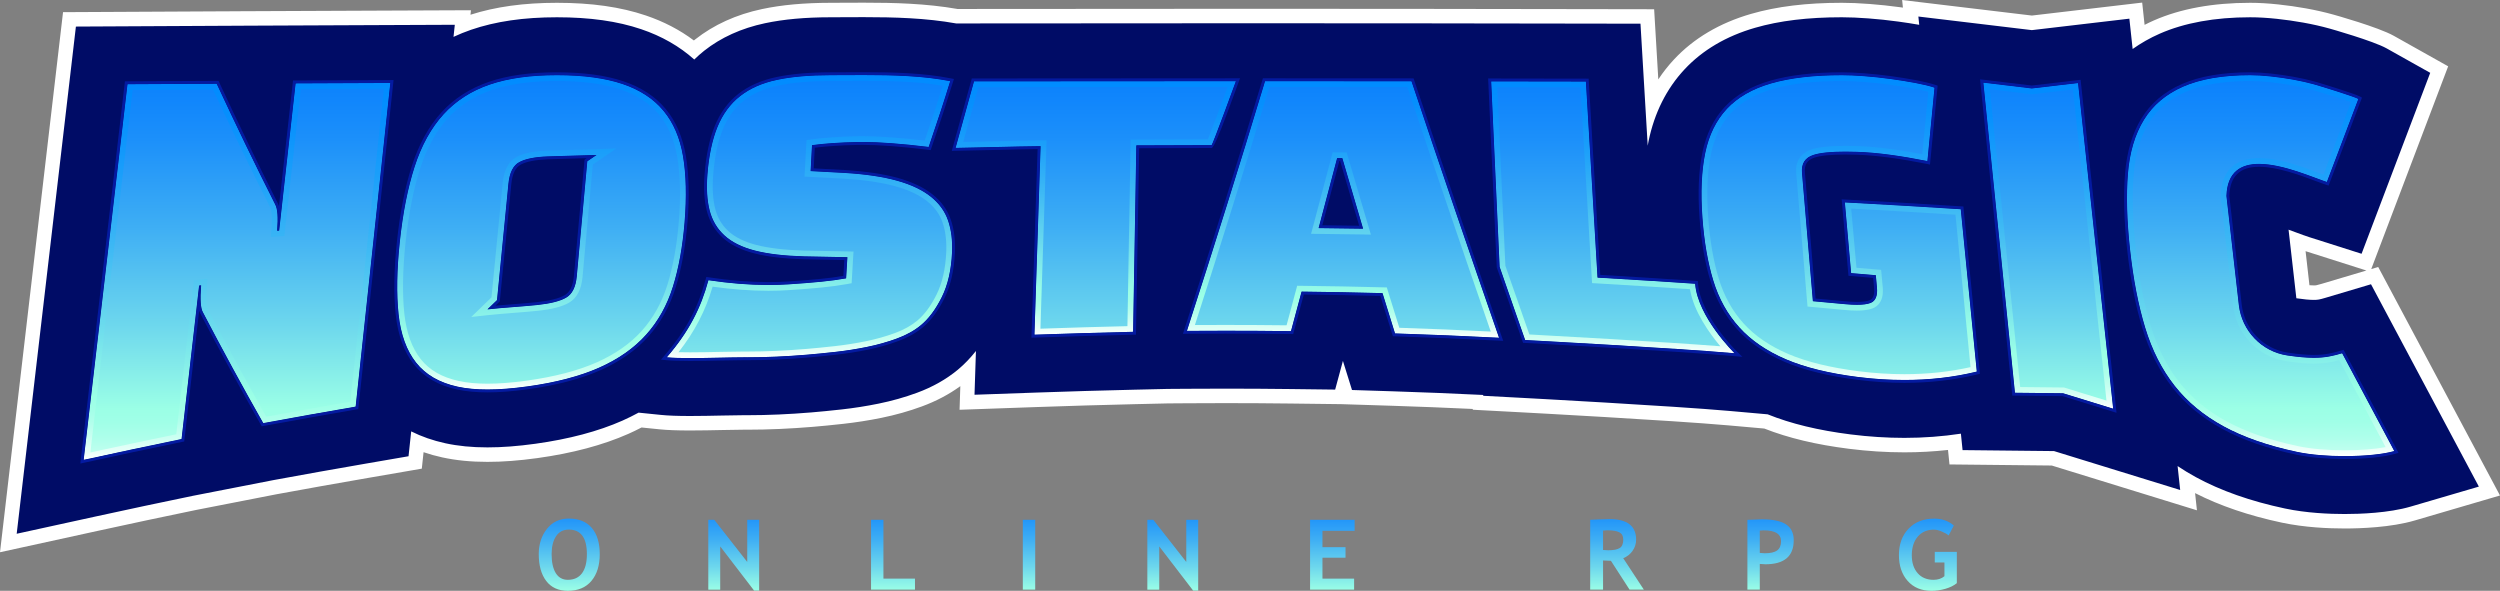 <?xml version="1.0" encoding="UTF-8"?><svg id="b" xmlns="http://www.w3.org/2000/svg" width="863.368" height="204.036" xmlns:xlink="http://www.w3.org/1999/xlink" viewBox="0 0 863.368 204.036"><rect x="0" y="0" width="863.368" height="204.036" fill="#808080" stroke="none"/><defs><linearGradient id="d" x1="196.588" y1="166.127" x2="196.588" y2="211.715" gradientUnits="userSpaceOnUse"><stop offset="0" stop-color="#0078ff"/><stop offset=".101" stop-color="#077efd"/><stop offset=".255" stop-color="#1c90fa"/><stop offset=".441" stop-color="#3eaef4"/><stop offset=".65" stop-color="#6dd7ed"/><stop offset=".83" stop-color="#9bffe6"/><stop offset=".859" stop-color="#a0ffe7"/><stop offset=".896" stop-color="#afffeb"/><stop offset=".936" stop-color="#c8fff1"/><stop offset=".979" stop-color="#eafff9"/><stop offset="1" stop-color="#fff"/></linearGradient><linearGradient id="e" x1="253.39" y1="166.127" x2="253.39" y2="211.715" xlink:href="#d"/><linearGradient id="f" x1="308.398" y1="166.127" x2="308.398" y2="211.715" xlink:href="#d"/><linearGradient id="g" x1="355.367" y1="166.127" x2="355.367" y2="211.715" xlink:href="#d"/><linearGradient id="h" x1="405.01" y1="166.127" x2="405.01" y2="211.715" xlink:href="#d"/><linearGradient id="i" x1="460.125" y1="166.127" x2="460.125" y2="211.715" xlink:href="#d"/><linearGradient id="j" x1="558.433" y1="166.127" x2="558.433" y2="211.715" xlink:href="#d"/><linearGradient id="k" x1="611.457" y1="166.127" x2="611.457" y2="211.715" xlink:href="#d"/><linearGradient id="l" x1="665.791" y1="166.127" x2="665.791" y2="211.715" xlink:href="#d"/><linearGradient id="m" x1="187.014" y1="6.945" x2="187.014" y2="168.743" xlink:href="#d"/><linearGradient id="n" x1="279.548" y1="6.84" x2="279.548" y2="169.165" xlink:href="#d"/><linearGradient id="o" x1="378.411" y1="6.945" x2="378.411" y2="168.743" xlink:href="#d"/><linearGradient id="p" x1="463.797" y1="6.945" x2="463.797" y2="168.743" xlink:href="#d"/><linearGradient id="q" x1="557" y1="6.946" x2="557" y2="168.743" xlink:href="#d"/><linearGradient id="r" x1="707.357" y1="6.945" x2="707.357" y2="168.743" xlink:href="#d"/><linearGradient id="s" x1="81.846" y1="6.945" x2="81.846" y2="168.743" xlink:href="#d"/><linearGradient id="t" x1="780.704" y1="7.002" x2="780.704" y2="168.316" xlink:href="#d"/><linearGradient id="u" x1="635.148" y1="6.945" x2="635.148" y2="168.743" xlink:href="#d"/><linearGradient id="v" x1="187.014" y1="25.968" x2="187.014" y2="134.507" gradientUnits="userSpaceOnUse"><stop offset="0" stop-color="#008bff"/><stop offset=".101" stop-color="#0790fd"/><stop offset=".255" stop-color="#1ca0fa"/><stop offset=".441" stop-color="#3eb9f4"/><stop offset=".65" stop-color="#6ddced"/><stop offset=".83" stop-color="#9bffe6"/><stop offset=".859" stop-color="#a0ffe7"/><stop offset=".896" stop-color="#afffeb"/><stop offset=".936" stop-color="#c8fff1"/><stop offset=".979" stop-color="#eafff9"/><stop offset="1" stop-color="#fff"/></linearGradient><linearGradient id="w" x1="279.548" y1="25.925" x2="279.548" y2="123.666" xlink:href="#v"/><linearGradient id="x" x1="378.411" y1="28.038" x2="378.411" y2="115.585" xlink:href="#v"/><linearGradient id="y" x1="463.797" y1="28.039" x2="463.797" y2="116.644" xlink:href="#v"/><linearGradient id="z" x1="557" y1="28.103" x2="557" y2="121.994" xlink:href="#v"/><linearGradient id="aa" x1="707.357" y1="28.54" x2="707.357" y2="141.147" xlink:href="#v"/><linearGradient id="ab" x1="81.846" y1="28.652" x2="81.846" y2="158.808" xlink:href="#v"/><linearGradient id="ac" x1="780.704" x2="780.704" y2="157.513" xlink:href="#v"/><linearGradient id="ad" x1="635.148" x2="635.148" y2="131.218" xlink:href="#v"/></defs><g id="c"><path d="M186.055,191.363c0-3.434.941-6.337,2.823-8.713s4.397-3.564,7.546-3.564c3.467,0,6.116,1.077,7.949,3.227,1.832,2.15,2.748,5.167,2.748,9.051,0,3.885-.958,6.967-2.872,9.249-1.915,2.282-4.633,3.423-8.155,3.423-3.237,0-5.719-1.131-7.448-3.39-1.727-2.26-2.592-5.354-2.592-9.282ZM190.499,191.363c0,2.821.477,5.004,1.432,6.551s2.342,2.32,4.164,2.32c2.139,0,3.771-.756,4.896-2.27s1.687-3.713,1.687-6.6c0-5.65-2.085-8.475-6.254-8.475-1.91,0-3.374.764-4.395,2.295-1.02,1.531-1.531,3.591-1.531,6.18Z" fill="url(#d)"/><path d="M260.426,203.953l-11.701-15.255v14.943h-4.114v-24.126h2.057l11.389,14.547v-14.547h4.114v24.438h-1.744Z" fill="url(#e)"/><path d="M300.812,203.624v-24.109h4.279v20.309h10.895v3.8h-15.174Z" fill="url(#f)"/><path d="M353.228,203.624v-24.109h4.279v24.109h-4.279Z" fill="url(#g)"/><path d="M412.046,203.953l-11.701-15.255v14.943h-4.114v-24.126h2.057l11.389,14.547v-14.547h4.114v24.438h-1.744Z" fill="url(#h)"/><path d="M456.71,183.317v5.644h7.965v3.637h-7.965v7.226h10.928v3.8h-15.207v-24.109h15.387v3.802h-11.108Z" fill="url(#i)"/><path d="M562.761,203.624l-6.435-9.956c-.647-.01-1.552-.05-2.715-.116v10.072h-4.443v-24.109c.241,0,1.168-.041,2.781-.124,1.612-.081,2.913-.122,3.9-.122,6.122,0,9.183,2.369,9.183,7.11,0,1.425-.422,2.726-1.266,3.9-.845,1.174-1.91,2.003-3.194,2.485l7.127,10.861h-4.937ZM553.611,183.234v6.698c.79.066,1.393.099,1.81.099,1.788,0,3.096-.253,3.925-.758s1.243-1.487,1.243-2.945c0-1.185-.444-2.013-1.333-2.485s-2.287-.708-4.197-.708c-.461,0-.943.033-1.448.099Z" fill="url(#j)"/><path d="M607.738,194.754v8.87h-4.279v-24.093c2.853-.12,4.52-.182,5.003-.182,3.808,0,6.591.586,8.353,1.754,1.76,1.168,2.641,2.993,2.641,5.472,0,5.53-3.258,8.295-9.775,8.295-.483,0-1.13-.039-1.942-.116ZM607.738,183.234v7.719c.724.077,1.294.114,1.712.114,1.953,0,3.379-.325,4.279-.98.899-.652,1.349-1.713,1.349-3.183,0-2.502-2.013-3.753-6.04-3.753-.449,0-.883.027-1.3.083Z" fill="url(#k)"/><path d="M674.752,181.474l-1.795,3.438c-.504-.449-1.283-.897-2.336-1.34-1.054-.445-1.959-.667-2.716-.667-2.369,0-4.24.804-5.612,2.411-1.372,1.607-2.058,3.761-2.058,6.46,0,2.568.672,4.618,2.016,6.155,1.344,1.537,3.174,2.303,5.488,2.303,1.525,0,2.781-.416,3.769-1.251v-4.739h-3.341v-3.653h7.619v10.796c-1.02.833-2.334,1.483-3.941,1.949-1.608.466-3.207.7-4.798.7-3.457,0-6.197-1.133-8.22-3.399-2.024-2.266-3.037-5.258-3.037-8.978s1.103-6.741,3.309-9.067c2.205-2.326,5.172-3.49,8.903-3.49,2.644,0,4.893.791,6.747,2.371Z" fill="url(#l)"/><path d="M23.986,6.688l2.213-.012s38.249-.203,48.521-.253l9.459-.05,50.526-.223,25.146-.105-.291,2.718c.761-.296,1.517-.573,2.273-.832,8.765-3.004,18.742-4.464,30.501-4.464,11.668,0,21.442,1.387,29.881,4.24,6.626,2.239,12.495,5.431,17.475,9.5.662-.593,1.303-1.134,1.937-1.634,6.106-4.822,13.515-8.184,22.021-9.992,6.645-1.415,14.243-2.106,23.227-2.114,1.68-.002,3.398-.011,5.144-.021,2.053-.012,4.143-.022,6.254-.022,10.366,0,21.436.265,32.194,2.179l5.875-.008c24.544-.029,57.761-.048,83.722-.055l1.963-.007,10.059.003,26.869-.007-.007.02s20.167.008,28.527.016l16.281.016.002.008c13.293.018,36.364.052,43.965.064l21.168.036,1.812,30.547c2.328-5.22,5.411-9.9,9.224-13.99,6.509-6.976,15.079-12.038,25.475-15.046,8.68-2.512,18.711-3.732,30.667-3.732,2.772,0,5.854.131,9.424.4,3.402.258,6.886.628,10.354,1.102,1.396.189,2.776.392,4.129.604l-.277-2.719,42.002,5.032,35.881-4.216.963,8.932c2.024-1.216,4.134-2.308,6.306-3.263,8.866-3.896,19.711-5.872,32.233-5.872,2.877,0,6.057.184,9.448.546,3.134.335,6.279.783,9.346,1.334,3.249.584,6.39,1.297,9.336,2.118.147.041,15.312,4.309,20.248,7.077l16.903,9.482-25.311,66.716-20.3-6.455c-1.122-.357-2.245-.762-3.468-1.215l2.015,17.716c1.537.187,2.803.281,3.779.281,1.008,0,1.378-.051,3.358-.64l17.624-5.244,39.652,74.396-26.53,7.777c-7.879,2.31-18.085,2.654-23.467,2.654-5.421,0-13.485-.339-21.111-1.954-12.123-2.565-22.73-6.306-31.529-11.116-.67-.366-1.341-.745-2.011-1.137l.746,6.918-46.844-14.448-33.459-.358-.542-5.313c-5.653.739-11.46,1.113-17.3,1.113-6.165,0-12.502-.407-18.86-1.211-11.265-1.424-20.735-3.702-28.936-6.963l-12.828-1.137c-19.75-1.75-71.019-4.482-71.532-4.51l-15.046-.801-.099-.282c-9.968-.478-19.821-.872-29.313-1.174l-15.996-.509-1.109-3.552-.943,3.491-17.445-.215c-7.399-.091-14.914-.137-22.335-.137-4.388,0-8.774.016-13.162.047l-6.812.05-11.404.265c-11.216.262-22.594.595-33.815.99l-24.066.851.359-11.027c-.626.59-1.262,1.153-1.905,1.688-4.203,3.497-9.219,6.333-14.909,8.427-4.308,1.588-8.892,2.881-13.624,3.845-4.278.871-8.627,1.555-12.926,2.03-4.025.445-7.459.783-10.498,1.035-7.752.646-15.229.973-22.223.973l-1.302-.003c-1.821,0-4.394.054-7.118.111l-.263.005c-3.53.076-7.533.161-11.224.161-4.428,0-7.71-.124-10.331-.39l-6.949-.706c-1.77.941-3.437,1.756-5.076,2.481-8.553,3.786-18.903,6.539-30.761,8.181-6.201.857-11.715,1.274-16.856,1.274-5.552,0-10.488-.486-15.092-1.486-3.2-.696-6.259-1.645-9.134-2.83l-.752,7.018-16.734,2.889c-10.526,1.817-21.179,3.719-31.664,5.65l-27.765,5.419c-11.061,2.281-22.347,4.679-33.52,7.122l-30.81,6.737L23.986,6.688Z" fill="#000c66"/><path d="M662.505,5.708l39.195,4.696,33.669-3.956,1.13,10.475c2.861-2.027,5.973-3.805,9.361-5.294,8.546-3.756,19.052-5.661,31.228-5.661,2.785,0,5.875.179,9.183.532,3.079.328,6.164.769,9.17,1.309,3.164.568,6.229,1.263,9.106,2.065.141.039,15.062,4.25,19.696,6.85l15.025,8.429-23.708,62.489-18.044-5.738c-1.422-.452-2.892-1.001-4.593-1.637-.681-.254-1.571-.587-2.576-.948l2.693,23.684c2.536.376,4.569.566,6.043.566h.001c1.335,0,1.943-.111,4.069-.743l15.666-4.662,37.246,69.883-23.582,6.913c-7.579,2.222-17.516,2.554-22.764,2.554-5.302,0-13.177-.329-20.594-1.899-11.884-2.516-22.263-6.171-30.848-10.864-2.168-1.185-4.247-2.456-6.248-3.795l.891,8.261-43.562-13.436-31.589-.338-.579-5.677c-6.324.961-12.855,1.453-19.524,1.453h-.021c-6.042,0-12.275-.401-18.526-1.191-11.236-1.42-20.622-3.703-28.662-6.94l-13.195-1.169c-19.677-1.743-71.104-4.488-71.62-4.516l-13.374-.712-.102-.291c-10.334-.504-20.749-.93-31.036-1.257l-14.219-.452-3.138-10.054-2.679,9.912-15.507-.191c-7.42-.091-14.944-.137-22.366-.137-4.394,0-8.786.016-13.18.047l-6.812.049-11.443.266c-11.27.263-22.656.597-33.845.991l-21.393.756.493-15.115c-1.917,2.426-3.99,4.59-6.223,6.447-3.984,3.315-8.754,6.008-14.174,8.003-4.19,1.544-8.653,2.803-13.259,3.74-4.204.856-8.479,1.528-12.703,1.996-3.979.439-7.39.776-10.429,1.028-7.686.64-15.096.964-22.017.964l-1.297-.003c-1.911,0-4.596.058-7.438.117-3.524.075-7.519.16-11.172.16-4.345,0-7.547-.12-10.078-.377l-7.71-.784c-1.799.975-3.648,1.905-5.58,2.76-8.343,3.693-18.466,6.381-30.092,7.99-6.087.842-11.488,1.251-16.514,1.251-5.372,0-10.135-.468-14.562-1.43-4.273-.929-8.201-2.302-11.781-4.097l-.92,8.585-14.875,2.567c-10.511,1.815-21.173,3.718-31.691,5.655l-13.801,2.693-13.99,2.73c-11.128,2.295-22.424,4.695-33.575,7.134l-27.387,5.989L26.213,9.177s38.248-.203,48.52-.253l9.457-.046.001-.004,50.525-.223,22.352-.094-.448,4.178c1.944-.901,3.944-1.727,6.025-2.44,8.498-2.912,18.209-4.328,29.689-4.328,11.392,0,20.903,1.344,29.08,4.108,7.116,2.405,13.263,5.921,18.35,10.485,1.087-1.059,2.213-2.079,3.412-3.025,5.802-4.582,12.864-7.781,20.991-9.509,6.473-1.378,13.901-2.052,22.71-2.06,1.684-.002,3.406-.011,5.155-.021,2.049-.012,4.134-.022,6.24-.022,10.441,0,21.495.291,31.974,2.178l6.099-.007c25.166-.03,59.449-.049,85.679-.056l.001-.005,10.059.002,23.327-.005-.006.017c10.689.005,21.378.008,32.067.018l14.385.014.002.006c12.872.018,37.884.054,45.86.068l18.816.032,2.499,42.132c.094-.507.178-1.022.281-1.521,2.023-9.803,6.209-18.162,12.44-24.846,6.196-6.642,14.385-11.469,24.341-14.35,8.451-2.445,18.255-3.634,29.973-3.634,2.71,0,5.731.129,9.235.394,3.357.254,6.79.619,10.204,1.085,2.508.341,4.949.719,7.286,1.125l-.292-2.863M656.897,0l.268,2.627c-.326-.046-.653-.091-.98-.135-3.514-.48-7.048-.855-10.501-1.117-3.633-.274-6.777-.408-9.612-.408-12.195,0-22.453,1.253-31.362,3.831-10.835,3.135-19.787,8.431-26.607,15.741-1.998,2.143-3.804,4.438-5.415,6.879l-1.159-19.53-.278-4.696-4.704-.008-18.816-.032c-7.274-.013-28.717-.043-42.199-.062l-0-.002-3.666-.01-14.385-.014c-8.267-.007-16.534-.011-24.801-.015h-.099l.002-.004-7.169-.015-23.327.005-10.057-.002-3.864-.001-.002.007c-30.471.01-60.81.03-81.822.055l-5.655.007c-10.877-1.912-22.001-2.178-32.413-2.178-2.116,0-4.21.011-6.269.022-1.741.01-3.456.019-5.132.021-9.16.008-16.928.718-23.745,2.169-8.884,1.888-16.639,5.413-23.049,10.475-.151.12-.303.241-.455.365-4.843-3.646-10.41-6.543-16.607-8.638-8.7-2.941-18.736-4.372-30.681-4.372-11.402,0-21.192,1.349-29.866,4.12l.167-1.554-5.588.023-22.352.094-50.526.223-3.802.017-.002.005-5.657.027c-10.272.05-48.522.253-48.522.253l-4.427.023-.513,4.397L.812,183.755l-.812,6.961,6.847-1.497,27.387-5.989c11.157-2.44,22.424-4.834,33.49-7.116l13.965-2.726,13.773-2.688c10.467-1.928,21.103-3.826,31.612-5.641l14.874-2.567,3.719-.642.402-3.752.207-1.931c2.081.712,4.239,1.312,6.461,1.795,4.781,1.039,9.891,1.544,15.623,1.544,5.257,0,10.882-.425,17.199-1.298,12.089-1.673,22.664-4.49,31.431-8.371,1.486-.658,2.99-1.384,4.562-2.204l6.198.63c2.707.275,6.07.403,10.584.403,3.713,0,7.732-.086,11.278-.161l.282-.006c2.702-.056,5.255-.11,7.05-.11l1.286.003c7.073,0,14.62-.33,22.443-.981,3.062-.254,6.518-.595,10.563-1.042,4.374-.484,8.799-1.18,13.152-2.066,4.855-.988,9.562-2.316,13.989-3.948,4.925-1.813,9.376-4.163,13.27-7.002l-.092,2.812-.174,5.349,5.348-.189,21.393-.756c11.209-.396,22.576-.729,33.785-.99l11.406-.265,6.77-.049c4.366-.031,8.788-.047,13.143-.047,7.41,0,14.915.046,22.305.136l15.506.191,2.185.027,3.535.112,14.219.452c8.945.284,18.211.651,27.591,1.092l.096.273,3.344.178,13.374.712c.513.027,51.948,2.776,71.445,4.503l12.467,1.104c8.322,3.268,17.885,5.555,29.204,6.985,6.461.817,12.905,1.231,19.153,1.231,5.087,0,10.141-.277,15.092-.827l.057.559.453,4.444,4.468.048,30.863.331,42.867,13.221,7.259,2.239-.641-5.94c8.56,4.373,18.647,7.805,30.024,10.213,7.838,1.66,16.088,2.008,21.629,2.008,5.516,0,15.991-.358,24.17-2.755l23.582-6.913,5.895-1.729-2.89-5.421-37.246-69.883-1.922-3.606-2.406.716,1.33-3.506,23.708-62.489,1.528-4.027-3.756-2.107-15.025-8.429c-5.342-2.997-20.651-7.264-20.805-7.307-3.015-.841-6.234-1.571-9.56-2.169-3.125-.562-6.33-1.019-9.524-1.359-3.479-.372-6.747-.56-9.712-.56-12.871,0-24.054,2.047-33.239,6.083-1.089.479-2.163.991-3.219,1.534l-.288-2.673-.541-5.019-5.014.589-33.08,3.887-38.606-4.625-6.203-.744h0ZM797.561,98.502l-1.338-11.763,17.821,5.667,3.186,1.013-15.503,4.614c-1.802.535-1.947.535-2.643.535-.359,0-.854-.016-1.524-.066h0Z" fill="#fff"/><path d="M138.054,83.675c1.058-10.055,2.778-18.787,5.143-26.11,2.365-7.321,5.687-13.351,9.947-18.04,4.26-4.688,9.586-8.115,15.986-10.309,6.396-2.192,14.125-3.248,23.205-3.248,9.168,0,16.721,1.042,22.674,3.054,5.953,2.012,10.645,5.083,14.08,9.201,3.433,4.116,5.698,9.345,6.779,15.706,1.081,6.361,1.271,13.944.553,22.786-.684,8.416-2.025,15.823-4.039,22.27-2.014,6.448-5.102,11.972-9.269,16.615-4.17,4.645-9.588,8.433-16.245,11.379-6.658,2.948-14.914,5.106-24.737,6.466-9.825,1.36-17.862,1.442-24.086.089-6.226-1.353-10.997-4.093-14.313-8.27-3.314-4.175-5.338-9.77-6.082-16.741s-.604-15.277.403-24.848ZM175.589,63.413c-1.315,13.406-2.629,26.813-3.944,40.219l-3.315,3.211c5.608-.612,11.413-.909,17.023-1.488,4.674-.482,8.065-1.335,10.172-2.564,2.104-1.228,3.325-3.671,3.661-7.346,1.212-13.248,2.425-26.497,3.638-39.745l3.2-2.182c-5.56.195-11.341.296-16.9.503-4.405.164-7.669.816-9.789,1.96-2.121,1.145-3.372,3.628-3.745,7.433Z" fill="url(#m)"/><path d="M230.278,123.392c7.72-8.947,11.82-17.147,14.377-26.628,10.106,1.525,19.35,1.978,27.686,1.429,4.216-.277,7.943-.572,11.182-.892s6.133-.711,8.681-1.18c.176-2.918.263-4.377.439-7.295-6.022-.129-9.032-.188-15.048-.294-6.774-.195-12.394-.851-16.855-1.999-4.461-1.148-7.971-2.885-10.521-5.214-2.551-2.33-4.268-5.235-5.151-8.698-.883-3.461-1.135-7.585-.761-12.348.513-6.546,1.677-12.033,3.479-16.431,1.801-4.394,4.398-7.938,7.786-10.613,3.386-2.674,7.637-4.553,12.755-5.641,5.117-1.088,11.311-1.615,18.569-1.622,13.071-.012,28.407-.494,41.248,2.07-2.292,7.457-4.4,13.84-7.427,22.707-10.222-1.247-18.395-1.819-24.543-1.694-6.15.125-11.398.483-15.746,1.076-.191,2.905-.287,6.054-.478,8.958,4.727.252,7.092.379,11.823.635,7.24.446,13.266,1.353,18.078,2.703,4.811,1.35,8.665,3.179,11.555,5.477,2.89,2.298,4.892,5.049,5.996,8.252,1.105,3.205,1.565,6.894,1.375,11.08-.273,6.004-1.438,11.097-3.51,15.3-2.074,4.205-4.489,7.467-7.235,9.751-2.25,1.872-5.024,3.407-8.291,4.61-3.269,1.204-6.717,2.174-10.34,2.911-3.625.738-7.265,1.311-10.916,1.715-3.653.404-6.947.732-9.88.976-7.384.614-14.461.921-21.223.894-6.762-.029-20.878.634-27.103.002Z" fill="url(#n)"/><path d="M418.398,50.111c-9.587.018-16.382.036-25.97.09-.368,21.462-.736,42.924-1.104,64.387-11.367.264-22.722.596-34.085.998.707-21.704,1.415-43.408,2.122-65.111-9.589.104-19.761.464-29.349.605l6.36-22.983c26.719-.032,63.722-.051,90.44-.058,0,0-8.217,22.491-8.408,22.078-.001-.002-.003-.005-.005-.005Z" fill="url(#o)"/><path d="M445.837,114.358c-11.978-.147-23.958-.178-35.937-.091,9.268-28.659,18.274-57.393,26.98-86.228,16.858.003,33.717.012,50.575.027,9.898,29.588,19.996,59.107,30.238,88.578-11.97-.614-23.946-1.112-35.925-1.494-1.74-5.577-2.604-8.362-4.324-13.921-11.177-.282-16.765-.387-27.944-.523-1.456,5.462-2.188,8.193-3.664,13.652ZM461.772,54.604c-2.527,9.679-3.807,14.512-6.396,24.166,6.146.066,9.218.107,15.363.206-2.899-9.765-4.334-14.635-7.172-24.358-.718-.005-1.077-.008-1.795-.013Z" fill="url(#p)"/><path d="M585.41,97.987c-11.234-.756-22.466-1.46-33.706-2.113-1.339-22.573-2.678-45.147-4.018-67.721-10.905-.019-21.811-.036-32.716-.051.974,21.351,1.947,42.701,2.92,64.052,2.812,8.166,8.816,25.274,8.816,25.274,0,0,52.068,2.771,72.324,4.565,0,0-12.733-12.449-13.621-24.007Z" fill="url(#q)"/><path d="M695.855,135.634c-3.64-35.698-7.279-71.396-10.918-107.095l16.741,2.006,15.972-1.877c4.043,37.493,8.086,74.986,12.129,112.479l-17.3-5.335-16.623-.178Z" fill="url(#r)"/><path d="M122.82,140.425c-10.651,1.839-21.283,3.736-31.912,5.694-7.185-12.665-14.121-25.427-20.861-38.334-.379-.696-.618-1.791-.722-3.279-.104-1.486-.061-3.479.134-5.975-.278.033-.417.05-.695.083-2.021,17.67-4.043,35.34-6.064,53.01-11.286,2.329-22.549,4.722-33.807,7.184,5.045-43.242,10.089-86.484,15.134-129.726,10.267-.055,20.535-.108,30.802-.159,6.531,14.044,13.264,27.957,20.248,41.781.376.702.621,1.777.734,3.222.112,1.447.079,3.37-.097,5.771.276-.024.415-.036.691-.06,1.894-16.948,3.789-33.896,5.683-50.844,10.904-.049,21.808-.096,32.712-.142-3.993,37.258-7.986,74.516-11.979,111.773Z" fill="url(#s)"/><path d="M808.857,121.995l18,33.772c-6.806,1.995-22.966,2.53-33.59.281-10.061-2.13-18.536-5.097-25.396-8.847-6.862-3.751-12.496-8.422-16.891-14.026-4.395-5.604-7.772-12.255-10.141-20.022-2.369-7.765-4.109-16.746-5.236-27.028-1.093-9.975-1.332-18.642-.734-26.07.598-7.429,2.444-13.632,5.525-18.659,3.079-5.025,7.585-8.851,13.512-11.457,5.925-2.604,13.648-3.97,23.18-3.97,2.088,0,4.444.139,7.062.418,2.617.279,5.205.649,7.754,1.107,2.55.458,4.975,1.005,7.274,1.646,2.299.64,13.823,4.209,15.281,5.027l-10.88,28.677c-7.56-2.404-34.053-15.211-34.685,4.824,1.427,12.552,2.855,25.103,4.282,37.655,1.012,8.899,7.834,16.093,16.69,17.426,10.17,1.532,14.08.707,18.993-.754Z" fill="url(#t)"/><path d="M648.204,99.335c-.156-1.718-.235-2.576-.391-4.293-3.412-.294-5.118-.438-8.53-.722-.867-9.768-1.301-14.653-2.169-24.421,13.346.719,26.689,1.503,40.028,2.354,1.847,18.691,3.693,37.382,5.54,56.073-13.408,3.273-27.42,3.581-41.054,1.857-9.905-1.251-18.225-3.275-24.87-6.116-6.645-2.842-12.014-6.512-16.098-11.034-4.086-4.523-7.074-9.899-8.98-16.165-1.906-6.267-3.151-13.48-3.752-21.685-.637-8.704-.306-16.135.975-22.34,1.28-6.202,3.777-11.279,7.483-15.253,3.704-3.971,8.793-6.902,15.272-8.777,6.477-1.875,14.609-2.846,24.414-2.846,2.179,0,4.756.112,7.726.337,2.969.225,5.975.544,9.011.958,3.034.413,5.917.876,8.648,1.391,2.727.514,4.94,1.055,6.631,1.621-.965,10.209-1.458,15.28-2.46,25.353-4.57-.914-8.889-1.643-12.964-2.195-4.076-.551-7.853-.878-11.338-.994-7.247-.241-12.292.13-15.137,1.083-2.848.954-4.141,2.989-3.876,6.122,1.254,14.792,2.508,29.584,3.762,44.377,4.439.399,6.659.604,11.097,1.023,4.118.39,7.056.259,8.803-.41,1.746-.669,2.49-2.436,2.229-5.298Z" fill="url(#u)"/><path d="M192.335,27.968c8.832,0,16.245.992,22.034,2.949,5.565,1.881,10,4.77,13.184,8.587,3.196,3.832,5.33,8.797,6.343,14.759,1.051,6.188,1.23,13.687.531,22.289-.668,8.227-1.999,15.573-3.954,21.835-1.912,6.123-4.889,11.464-8.848,15.875-3.949,4.399-9.187,8.062-15.566,10.887-6.463,2.861-14.606,4.985-24.201,6.313-5.005.692-9.546,1.044-13.498,1.044-3.729,0-7.056-.312-9.889-.928-5.831-1.267-10.139-3.74-13.171-7.559-3.054-3.847-4.958-9.132-5.659-15.709-.724-6.788-.588-15.006.403-24.426,1.041-9.888,2.742-18.537,5.058-25.705,2.27-7.028,5.474-12.852,9.524-17.31,3.999-4.401,9.097-7.686,15.154-9.762,6.078-2.083,13.667-3.14,22.556-3.14M169.726,102.707l-2.787,2.7-4.189,4.057,5.798-.632c2.923-.319,5.964-.557,8.905-.786,2.667-.208,5.426-.424,8.106-.701,5.011-.517,8.601-1.441,10.974-2.826,2.686-1.567,4.249-4.558,4.645-8.892l1.88-20.539,1.672-18.268,2.421-1.651,5.709-3.894-6.906.243c-2.618.092-5.336.164-7.965.234-2.948.078-5.996.159-8.94.269-4.763.177-8.251.896-10.664,2.198-2.735,1.476-4.345,4.503-4.786,8.998l-3.872,39.489M192.335,25.968c-9.08,0-16.808,1.055-23.205,3.248-6.4,2.194-11.727,5.621-15.986,10.309-4.26,4.689-7.582,10.718-9.947,18.04-2.365,7.324-4.085,16.056-5.143,26.11-1.007,9.571-1.146,17.876-.403,24.848s2.768,12.566,6.082,16.741c3.316,4.177,8.087,6.917,14.313,8.27,3.014.655,6.452.974,10.313.974,4.112,0,8.705-.362,13.772-1.063,9.822-1.359,18.078-3.518,24.737-6.466,6.656-2.947,12.075-6.734,16.245-11.379,4.167-4.643,7.255-10.167,9.269-16.615,2.013-6.447,3.355-13.853,4.039-22.27.718-8.842.528-16.425-.553-22.786-1.08-6.36-3.345-11.589-6.779-15.706-3.435-4.118-8.126-7.188-14.08-9.201-5.953-2.012-13.506-3.054-22.674-3.054h0ZM206.023,53.517l-3.2,2.182c-1.213,13.249-2.425,26.498-3.638,39.746-.336,3.675-1.557,6.119-3.661,7.346-2.106,1.229-5.498,2.082-10.172,2.564-5.61.579-11.415.876-17.023,1.488l3.315-3.21c1.315-13.407,2.629-26.813,3.944-40.219.373-3.805,1.624-6.289,3.745-7.433,2.12-1.144,5.384-1.796,9.789-1.96,5.56-.207,11.34-.308,16.9-.503h0Z" fill="url(#v)"/><path d="M298.281,27.925c9.128,0,18.697.213,27.288,1.672-1.784,5.731-3.583,11.215-6.222,18.97-8.767-1.031-15.805-1.533-21.474-1.533-.597,0-1.176.005-1.74.017-6.199.125-11.574.494-15.976,1.094l-1.618.221-.107,1.629c-.097,1.471-.17,3.019-.241,4.516-.07,1.479-.142,3.009-.237,4.443l-.133,2.021,2.022.108c4.726.252,7.091.379,11.807.634,7.042.434,12.984,1.32,17.66,2.633,4.529,1.271,8.18,2.993,10.85,5.117,2.579,2.051,4.379,4.52,5.35,7.339,1.019,2.954,1.445,6.431,1.268,10.337-.259,5.702-1.371,10.583-3.306,14.506-1.947,3.948-4.208,7.009-6.721,9.099-2.053,1.708-4.644,3.145-7.703,4.271-3.152,1.161-6.532,2.113-10.047,2.828-3.563.725-7.175,1.293-10.738,1.688-3.768.417-6.982.734-9.826.971-7.092.589-13.893.889-20.213.889l-.836-.002-.454-.001c-2.146,0-4.943.06-7.905.122-3.412.073-7.279.155-10.696.155-1.505,0-2.836-.016-4.002-.047,5.589-7.109,9.305-14.265,11.771-22.623,6.737.943,13.205,1.421,19.252,1.421,2.42,0,4.815-.077,7.117-.229,4.333-.285,8.012-.578,11.247-.897,3.298-.325,6.274-.729,8.847-1.203l1.541-.283.094-1.563.439-7.295.125-2.075-2.078-.044c-6.026-.129-9.037-.188-15.034-.293-6.641-.191-12.163-.843-16.414-1.937-4.126-1.062-7.379-2.661-9.67-4.753-2.244-2.05-3.779-4.646-4.562-7.716-.823-3.227-1.061-7.162-.706-11.697.494-6.308,1.616-11.634,3.336-15.829,1.663-4.058,4.077-7.356,7.175-9.803,3.123-2.467,7.138-4.235,11.931-5.254,4.891-1.04,10.999-1.571,18.155-1.578,1.715-.001,3.468-.011,5.25-.021,2.013-.011,4.063-.022,6.133-.022M298.281,25.925c-3.902,0-7.733.04-11.385.043-7.258.007-13.452.533-18.569,1.622-5.118,1.088-9.369,2.967-12.755,5.641-3.388,2.676-5.985,6.219-7.786,10.613-1.803,4.398-2.967,9.885-3.479,16.431-.373,4.762-.122,8.887.761,12.348.884,3.463,2.6,6.368,5.151,8.698,2.55,2.329,6.06,4.066,10.521,5.214,4.461,1.148,10.081,1.804,16.855,1.999,6.016.106,9.026.165,15.048.294-.176,2.918-.264,4.377-.439,7.295-2.549.469-5.442.86-8.681,1.18s-6.967.615-11.182.892c-2.262.149-4.591.224-6.986.224-6.431,0-13.336-.542-20.7-1.653-2.558,9.481-6.658,17.681-14.377,26.627,2.026.206,4.885.274,8.056.274,6.366,0,13.982-.277,18.601-.277.152,0,.301 0.0.446.001.281.001.562.002.845.002,6.506,0,13.302-.307,20.379-.896,2.933-.244,6.227-.572,9.88-.976,3.651-.404,7.292-.978,10.916-1.715,3.623-.737,7.071-1.707,10.34-2.911,3.267-1.203,6.041-2.738,8.291-4.61,2.747-2.285,5.161-5.547,7.235-9.751,2.072-4.203,3.237-9.296,3.51-15.3.19-4.187-.27-7.875-1.375-11.08-1.104-3.203-3.106-5.954-5.996-8.252-2.889-2.298-6.744-4.127-11.555-5.477-4.812-1.351-10.838-2.257-18.078-2.703-4.731-.256-7.096-.382-11.823-.635.191-2.905.287-6.053.478-8.959,4.348-.593,9.596-.952,15.746-1.076.55-.011,1.117-.017,1.699-.017,5.928,0,13.537.576,22.844,1.711,3.027-8.867,5.135-15.25,7.427-22.707-9.253-1.848-19.8-2.114-29.863-2.114h0Z" fill="url(#w)"/><path d="M423.948,30.039c-2.437,6.636-5.608,15.153-6.804,18.074-9.224.018-15.778.037-24.729.087l-1.955.011-.034,1.955-1.071,62.467c-10.0.239-20.089.534-30.049.878l1.345-41.274.707-21.699.068-2.087-2.089.022c-5.201.057-10.648.19-15.915.319-3.555.087-7.207.177-10.771.242l5.241-18.941c26.114-.03,60.865-.048,86.055-.055M426.811,28.038c-26.719.007-63.722.026-90.44.058l-6.36,22.983c9.588-.141,19.76-.501,29.349-.605-.707,21.704-1.415,43.407-2.122,65.111,11.363-.401,22.718-.733,34.085-.998.368-21.462.736-42.925,1.104-64.387,9.588-.054,16.383-.072,25.97-.09.002,0,.004.003.005.005.002.004.004.006.007.006.334,0,8.401-22.084,8.401-22.084h0Z" fill="url(#x)"/><path d="M438.365,30.039c15.883.003,31.767.011,47.65.025,9.035,26.991,18.475,54.652,28.815,84.433-10.494-.521-21.096-.958-31.576-1.3-1.468-4.708-2.325-7.471-3.899-12.559l-.424-1.373-1.436-.036c-11.261-.284-16.751-.387-27.97-.524l-1.556-.019-.401,1.504c-1.316,4.937-2.041,7.642-3.258,12.149-7.011-.081-14.106-.121-21.114-.121-3.495,0-7.03.01-10.543.03,8.994-27.866,17.637-55.501,25.711-82.21M473.431,81.02l-.776-2.613c-2.943-9.912-4.35-14.69-7.169-24.35l-.417-1.428-1.488-.011-.876-.006-.919-.007-1.557-.012-.393,1.506c-2.52,9.652-3.775,14.392-6.393,24.153l-.668,2.49,2.578.028c6.187.067,9.201.107,15.353.205l2.725.044M436.88,28.039c-8.706,28.835-17.712,57.569-26.98,86.228,4.433-.032,8.864-.048,13.297-.048,7.546,0,15.094.046,22.64.139,1.476-5.459,2.208-8.189,3.664-13.652,11.178.137,16.767.242,27.944.523,1.719,5.559,2.584,8.344,4.324,13.921,11.979.381,23.955.879,35.925,1.494-10.242-29.471-20.34-58.99-30.238-88.578-16.858-.016-33.717-.024-50.575-.027h0ZM470.739,78.976c-6.145-.098-9.218-.139-15.363-.206,2.59-9.654,3.869-14.487,6.396-24.166.718.005,1.077.008,1.795.013,2.838,9.723,4.273,14.594,7.172,24.358h0Z" fill="url(#y)"/><path d="M517.064,30.105c9.579.013,19.158.028,28.738.044l1.901,32.034,2.006,33.809.105,1.775,1.775.103c10.64.619,21.409,1.292,32.038,2.001,1.261,7.682,6.766,15.295,10.492,19.709-20.346-1.588-58.369-3.667-65.967-4.077-1.422-4.056-5.913-16.875-8.276-23.728l-2.812-61.67M514.97,28.103c.974,21.351,1.947,42.701,2.92,64.052,2.812,8.166,8.816,25.274,8.816,25.274,0,0,52.068,2.771,72.324,4.565,0,0-12.733-12.449-13.621-24.007-11.234-.756-22.466-1.46-33.706-2.113-1.339-22.573-2.678-45.147-4.018-67.721-10.905-.019-21.811-.036-32.716-.051h0Z" fill="url(#z)"/><path d="M687.18,30.823l14.26,1.708.236.028.236-.028,13.967-1.641,5.535,51.332,6.051,56.119-14.397-4.44-.278-.085-.291-.003-14.836-.159-5.278-51.769-5.206-51.062M684.937,28.54c3.64,35.698,7.279,71.396,10.918,107.095l16.623.178,17.3,5.335c-4.043-37.493-8.086-74.986-12.129-112.479l-15.972,1.877-16.741-2.006h0Z" fill="url(#aa)"/><path d="M132.573,30.661l-3.505,32.707-8.075,75.344c-9.659,1.673-19.416,3.414-29.046,5.183-6.794-12.009-13.562-24.463-20.143-37.067-.107-.197-.369-.831-.483-2.461-.097-1.396-.053-3.307.133-5.68l.19-2.431-2.421.289-.067.008-.628.075-1.57.188-.18,1.571-3.464,30.285-2.435,21.288c-9.854,2.038-19.816,4.153-29.673,6.298l9.52-81.602,5.084-43.582c9.249-.05,18.499-.098,27.749-.143,6.447,13.83,13.084,27.511,19.757,40.719.11.206.38.855.503,2.432.104,1.338.071,3.178-.098,5.47l-.172,2.342,2.339-.203.344-.03.347-.03,1.633-.142.182-1.629,2.447-21.892,3.038-27.183c9.565-.043,19.131-.084,28.696-.125M134.8,28.652c-10.904.046-21.808.093-32.712.142-1.894,16.948-3.789,33.896-5.683,50.844-.276.024-.415.036-.691.06.177-2.401.209-4.323.097-5.771-.113-1.445-.358-2.521-.734-3.222-6.984-13.825-13.717-27.737-20.248-41.781-10.267.05-20.535.104-30.802.159-5.045,43.242-10.089,86.484-15.134,129.726,11.258-2.462,22.521-4.855,33.807-7.184,2.021-17.67,4.043-35.34,6.064-53.01.278-.033.417-.05.695-.083-.195,2.497-.238,4.489-.134,5.975.104,1.488.343,2.583.722,3.279,6.739,12.907,13.676,25.669,20.861,38.334,10.629-1.958,21.262-3.855,31.912-5.694,3.993-37.258,7.986-74.516,11.979-111.773h0Z" fill="url(#ab)"/><path d="M777.087,27.968c2.012,0,4.317.137,6.85.407,2.556.272,5.117.638,7.612,1.086,2.491.448,4.877.987,7.091,1.604,2.336.65,9.853,3,13.255,4.217l-9.498,25.033c-.547-.2-1.144-.423-1.779-.66-5.393-2.014-13.543-5.057-20.449-5.057-8.416,0-13.007,4.497-13.275,13.005l-.005.145.016.144,2.141,18.828,2.141,18.828c1.118,9.83,8.676,17.716,18.379,19.178,3.762.567,6.875.842,9.517.842,3.651,0,6.255-.514,8.771-1.205l16.017,30.05c-3.636.689-8.778,1.098-14.156,1.098-6.007,0-11.701-.505-16.033-1.422-9.786-2.072-18.146-4.98-24.85-8.645-6.602-3.609-12.078-8.153-16.276-13.506-4.228-5.391-7.526-11.909-9.802-19.371-2.319-7.602-4.055-16.572-5.16-26.662-1.07-9.766-1.315-18.41-.729-25.692.567-7.049,2.329-13.029,5.237-17.774,2.853-4.656,7.097-8.246,12.612-10.67,5.738-2.522,13.266-3.801,22.375-3.801M777.087,25.968c-9.532,0-17.255,1.366-23.18,3.97-5.927,2.605-10.433,6.432-13.512,11.457-3.081,5.027-4.927,11.23-5.525,18.659-.598,7.429-.358,16.095.734,26.07,1.126,10.282,2.867,19.263,5.236,27.028,2.369,7.767,5.747,14.418,10.141,20.022,4.395,5.604,10.029,10.275,16.891,14.026,6.86,3.75,15.335,6.717,25.396,8.847,4.809,1.018,10.751,1.465,16.447,1.465,6.889,0,13.417-.654,17.143-1.747l-18-33.771c-3.062.911-5.734,1.574-9.774,1.574-2.443,0-5.387-.243-9.219-.82-8.856-1.334-15.678-8.528-16.69-17.426-1.427-12.552-2.855-25.104-4.282-37.655.267-8.467,5.152-11.068,11.276-11.068,8.366,0,19.044,4.856,23.409,6.244l10.88-28.677c-1.457-.817-12.982-4.387-15.281-5.027-2.299-.641-4.724-1.188-7.274-1.646-2.549-.458-5.136-.828-7.754-1.107-2.618-.279-4.974-.418-7.062-.418h0Z" fill="url(#ac)"/><path d="M636.072,27.968c2.12,0,4.669.111,7.575.331,2.917.221,5.909.539,8.892.945,2.994.407,5.87.87,8.547,1.375,1.873.353,3.499.72,4.856,1.095-.797,8.42-1.271,13.302-2.088,21.53-3.785-.721-7.449-1.323-10.923-1.793-4.079-.552-7.961-.892-11.539-1.011-1.447-.048-2.829-.072-4.109-.072-5.365,0-9.202.411-11.73,1.258-3.717,1.245-5.576,4.152-5.234,8.187l2.659,31.357,1.104,13.02.142,1.673,1.672.15c4.435.398,6.653.603,11.088,1.022,1.59.15,3.035.227,4.293.227,2.307,0,4.077-.249,5.414-.76,1.84-.705,3.942-2.552,3.505-7.347l-.204-2.241-.187-2.052-.152-1.667-1.668-.144c-2.807-.242-4.461-.383-6.858-.583l-1.816-20.445c11.951.65,24.045,1.362,36.009,2.12l5.201,52.637c-7.218,1.619-14.896,2.439-22.851,2.439-5.131,0-10.443-.343-15.789-1.019-9.766-1.234-17.953-3.243-24.334-5.971-6.362-2.721-11.544-6.266-15.401-10.536-3.866-4.279-6.743-9.462-8.551-15.406-1.848-6.076-3.083-13.225-3.671-21.249-.618-8.447-.302-15.778.939-21.79,1.196-5.795,3.547-10.604,6.987-14.293,3.445-3.693,8.279-6.459,14.366-8.22,6.344-1.836,14.37-2.767,23.858-2.767M636.072,25.968c-9.805,0-17.937.971-24.414,2.846-6.479,1.875-11.568,4.807-15.272,8.777-3.706,3.974-6.203,9.051-7.483,15.253-1.282,6.205-1.613,13.636-.975,22.34.601,8.204,1.846,15.417,3.752,21.685,1.906,6.266,4.894,11.641,8.98,16.165,4.084,4.522,9.453,8.192,16.098,11.034,6.645,2.841,14.965,4.865,24.87,6.116,5.309.671,10.674,1.034,16.04,1.034,8.414,0,16.827-.893,25.014-2.892-1.847-18.691-3.694-37.382-5.54-56.073-13.339-.85-26.682-1.635-40.028-2.354.868,9.768,1.302,14.653,2.169,24.421,3.412.283,5.118.428,8.53.722.156,1.717.235,2.575.391,4.293.261,2.862-.483,4.629-2.229,5.298-1.097.42-2.664.628-4.698.628-1.205,0-2.573-.073-4.105-.218-4.438-.42-6.658-.625-11.097-1.023-1.254-14.792-2.508-29.585-3.762-44.377-.265-3.132,1.028-5.168,3.876-6.122,2.282-.764,5.98-1.154,11.094-1.154,1.261,0,2.609.023,4.042.071,3.485.116,7.261.443,11.338.994,4.074.552,8.394,1.281,12.964,2.195,1.002-10.073,1.495-15.144,2.46-25.353-1.691-.566-3.904-1.106-6.631-1.621-2.73-.515-5.614-.978-8.648-1.391-3.037-.414-6.042-.733-9.011-.958-2.97-.225-5.547-.337-7.726-.337h0Z" fill="url(#ad)"/><path d="M192.335,25.968c9.168,0,16.721,1.042,22.674,3.054,5.953,2.012,10.645,5.083,14.08,9.201,3.433,4.116,5.698,9.345,6.779,15.706,1.081,6.361,1.271,13.944.553,22.786-.684,8.416-2.025,15.823-4.039,22.27-2.014,6.448-5.102,11.972-9.269,16.615-4.17,4.645-9.588,8.433-16.245,11.379-6.658,2.948-14.914,5.106-24.737,6.466-5.067.701-9.66,1.063-13.772,1.063-3.861,0-7.299-.319-10.313-.974-6.226-1.353-10.997-4.093-14.313-8.27-3.314-4.175-5.338-9.77-6.082-16.741s-.604-15.277.403-24.848c1.058-10.055,2.778-18.787,5.143-26.11,2.365-7.321,5.687-13.351,9.947-18.04,4.26-4.688,9.586-8.115,15.986-10.309,6.396-2.192,14.125-3.248,23.205-3.248M206.023,53.517c-5.56.195-11.341.296-16.9.503-4.405.164-7.669.816-9.789,1.96-2.121,1.145-3.372,3.628-3.745,7.433-1.315,13.406-2.629,26.812-3.944,40.219l-3.315,3.21c5.608-.612,11.413-.909,17.023-1.488,4.674-.482,8.065-1.335,10.172-2.564,2.104-1.228,3.325-3.671,3.661-7.346,1.212-13.248,2.425-26.497,3.638-39.746l3.2-2.182M192.335,24.968c-9.351,0-17.047,1.08-23.529,3.302-6.541,2.242-12.059,5.803-16.402,10.583-4.339,4.775-7.756,10.968-10.158,18.405-2.379,7.366-4.124,16.219-5.186,26.313-1.013,9.63-1.149,18.061-.403,25.058.763,7.151,2.88,12.958,6.293,17.257,3.432,4.323,8.439,7.225,14.884,8.625,3.042.661,6.583.997,10.526.997,4.089,0,8.768-.361,13.909-1.072,9.873-1.367,18.285-3.567,25.004-6.542,6.77-2.997,12.349-6.909,16.584-11.626,4.249-4.733,7.438-10.448,9.479-16.984,2.022-6.474,3.395-14.04,4.081-22.487.719-8.851.529-16.601-.564-23.035-1.103-6.491-3.457-11.934-6.997-16.179-3.543-4.248-8.431-7.447-14.527-9.507-6.099-2.062-13.835-3.107-22.995-3.107h0ZM171.09,105.562l1.25-1.211.264-.255.036-.365,3.944-40.219c.338-3.44,1.423-5.678,3.225-6.651,1.972-1.063,5.118-1.683,9.351-1.84,2.928-.109,5.968-.19,8.908-.268,1.5-.04,3.029-.081,4.554-.125l-.362.247-.389.266-.043.469-1.664,18.187-1.973,21.559c-.303,3.312-1.369,5.524-3.169,6.574-1.969,1.149-5.256,1.968-9.77,2.433-2.643.272-5.383.486-8.032.693-2.017.158-4.08.319-6.128.508h0Z" fill="#041aa0"/><path d="M298.281,25.925c10.063,0,20.611.266,29.863,2.114-2.292,7.457-4.4,13.84-7.427,22.707-9.307-1.135-16.916-1.711-22.844-1.711-.583,0-1.149.005-1.699.017-6.15.125-11.398.483-15.746,1.076-.191,2.905-.287,6.054-.478,8.959,4.727.252,7.092.379,11.823.635,7.24.446,13.266,1.353,18.078,2.703,4.811,1.35,8.665,3.179,11.555,5.477,2.89,2.298,4.892,5.049,5.996,8.252,1.105,3.205,1.565,6.894,1.375,11.08-.273,6.004-1.438,11.097-3.51,15.3-2.074,4.205-4.489,7.467-7.235,9.751-2.25,1.872-5.024,3.407-8.291,4.61-3.269,1.204-6.717,2.174-10.34,2.911-3.625.738-7.265,1.311-10.916,1.715-3.653.404-6.947.732-9.88.976-7.077.588-13.873.896-20.379.896-.282,0-.564-.001-.845-.002-.145-0-.294-.001-.446-.001-4.618,0-12.235.277-18.601.277-3.171,0-6.031-.069-8.056-.274,7.72-8.946,11.82-17.146,14.377-26.627,7.364,1.111,14.27,1.653,20.7,1.653,2.395,0,4.724-.075,6.986-.224,4.216-.277,7.943-.572,11.182-.892s6.133-.711,8.681-1.18c.176-2.918.263-4.377.439-7.295-6.022-.129-9.032-.188-15.048-.294-6.774-.195-12.394-.851-16.855-1.999-4.461-1.148-7.971-2.885-10.521-5.214-2.551-2.33-4.268-5.235-5.151-8.698-.883-3.461-1.135-7.585-.761-12.348.513-6.546,1.677-12.033,3.479-16.431,1.801-4.394,4.398-7.938,7.786-10.613,3.386-2.674,7.637-4.553,12.755-5.641,5.117-1.088,11.311-1.615,18.569-1.622,3.652-.003,7.483-.043,11.385-.043M298.281,24.925c-2.076,0-4.131.011-6.15.022-1.777.01-3.526.02-5.235.021-7.364.007-13.682.56-18.776,1.644-5.248,1.116-9.678,3.079-13.166,5.834-3.508,2.771-6.23,6.478-8.092,11.019-1.838,4.484-3.033,10.114-3.551,16.732-.381,4.863-.115,9.127.789,12.673.93,3.646,2.763,6.738,5.446,9.189,2.657,2.427,6.34,4.259,10.946,5.444,4.467,1.149,10.212,1.833,17.076,2.03,5.669.101,8.667.158,14.016.272l-.329,5.471c-2.311.4-4.94.746-7.829,1.031-3.158.312-6.91.61-11.15.889-2.237.147-4.566.222-6.92.222-6.418,0-13.333-.553-20.551-1.642l-.882-.133-.232.862c-2.7,10.008-6.938,17.854-14.169,26.234l-1.255,1.454,1.911.194c1.851.188,4.52.279,8.157.279,3.448,0,7.332-.083,10.759-.155,2.946-.062,5.728-.122,7.841-.122l.442.001.849.002c6.403,0,13.287-.303,20.462-.899,2.872-.239,6.112-.559,9.907-.979,3.652-.405,7.355-.986,11.006-1.729,3.664-.746,7.192-1.739,10.486-2.953,3.38-1.245,6.269-2.853,8.585-4.78,2.838-2.36,5.358-5.751,7.492-10.078,2.119-4.298,3.334-9.579,3.612-15.697.195-4.286-.286-8.139-1.429-11.452-1.16-3.366-3.286-6.296-6.318-8.709-2.985-2.374-6.991-4.277-11.907-5.657-4.881-1.37-11.033-2.291-18.286-2.738-4.391-.237-6.743-.364-10.825-.582.067-1.152.123-2.335.178-3.488.057-1.206.116-2.445.187-3.642,4.134-.522,9.113-.845,14.82-.96.544-.011,1.103-.017,1.679-.017,5.808,0,13.453.573,22.723,1.704l.805.098.262-.768c3.281-9.611,5.297-15.773,7.437-22.736l.325-1.058-1.085-.216c-9.389-1.875-19.995-2.133-30.059-2.133h0Z" fill="#041aa0"/><path d="M426.811,28.038s-8.067,22.084-8.401,22.084c-.003,0-.005-.002-.007-.006-.001-.002-.003-.005-.005-.005-9.587.018-16.382.036-25.97.09-.368,21.462-.736,42.924-1.104,64.387-11.367.264-22.722.596-34.085.998.707-21.704,1.415-43.408,2.122-65.111-9.589.104-19.761.464-29.349.605l6.36-22.983c26.719-.032,63.722-.051,90.44-.058M428.241,27.038l-1.43 0c-25.843.007-63.173.025-90.441.058l-.76.001-.203.732-6.36,22.983-.356,1.286,1.334-.02c4.407-.065,9.015-.178,13.471-.287,4.905-.121,9.967-.245,14.83-.306l-.672,20.616-1.416,43.451-.035,1.07,1.07-.038c11.277-.398,22.741-.734,34.073-.998l.96-.022.016-.96,1.087-63.409c8.65-.048,15.157-.066,24.37-.084l.002.004.627.005q.903,0,5.263-11.692c2.036-5.461,4.057-10.993,4.078-11.048l.491-1.344h0Z" fill="#041aa0"/><path d="M436.88,28.039c16.858.003,33.717.012,50.575.027,9.898,29.588,19.996,59.107,30.238,88.578-11.97-.614-23.946-1.112-35.925-1.494-1.74-5.577-2.604-8.362-4.324-13.921-11.177-.282-16.765-.387-27.944-.523-1.456,5.462-2.188,8.193-3.664,13.652-7.546-.093-15.093-.139-22.639-.139-4.433,0-8.865.016-13.298.048,9.268-28.659,18.274-57.393,26.98-86.228M470.739,78.976c-2.899-9.765-4.334-14.635-7.172-24.358-.718-.005-1.077-.008-1.795-.013-2.527,9.679-3.807,14.512-6.396,24.166,6.146.066,9.218.107,15.363.206M436.137,27.039l-.215.711c-8.445,27.97-17.52,56.975-26.974,86.209l-.426,1.317,1.385-.01c4.41-.032,8.882-.048,13.291-.048,7.511,0,15.124.047,22.627.139l.775.009.202-.749c1.407-5.204,2.138-7.929,3.465-12.903,10.448.13,15.924.232,26.435.496,1.582,5.113,2.446,7.894,4.112,13.237l.212.679.711.022c11.911.379,23.991.881,35.906,1.493l1.484.076-.488-1.403c-10.893-31.343-20.783-60.314-30.234-88.567l-.228-.682-.719-0c-16.859-.016-33.718-.024-50.576-.027h-.743ZM456.675,77.785c2.332-8.7,3.582-13.423,5.867-22.174l.119 0.0.153.001c2.561,8.771,3.962,13.532,6.577,22.342-4.865-.077-7.804-.116-12.717-.17h0Z" fill="#041aa0"/><path d="M514.97,28.103c10.905.015,21.811.032,32.716.051,1.339,22.573,2.678,45.147,4.018,67.721,11.24.653,22.472,1.357,33.706,2.113.887,11.558,13.621,24.007,13.621,24.007-20.256-1.794-72.324-4.565-72.324-4.565,0,0-6.004-17.108-8.816-25.274-.973-21.351-1.947-42.702-2.92-64.052M513.923,27.101l.048,1.047,2.92,64.052.006.144.047.136c2.781,8.076,8.758,25.109,8.818,25.28l.222.632.669.036c.521.028,52.282,2.79,72.289,4.562l2.788.247-2.001-1.958c-.125-.122-12.475-12.325-13.323-23.369l-.066-.863-.864-.058c-10.877-.732-21.916-1.425-32.828-2.062l-1.956-32.973-2.009-33.86-.056-.939-.941-.001c-10.905-.019-21.811-.036-32.716-.051l-1.048-.001h0Z" fill="#041aa0"/><path d="M684.937,28.54l16.741,2.006,15.972-1.877c4.043,37.493,8.086,74.986,12.129,112.479l-17.3-5.335-16.623-.178c-3.64-35.698-7.279-71.396-10.918-107.095M683.815,27.398l.127,1.243,5.459,53.547,5.459,53.547.091.889.893.01,16.478.176,17.162,5.292,1.452.448-.163-1.511-6.309-58.512-5.819-53.967-.108-1.003-1.003.118-15.854,1.863-16.623-1.992-1.241-.149h0Z" fill="#041aa0"/><path d="M134.8,28.652c-3.993,37.258-7.986,74.516-11.979,111.773-10.651,1.839-21.283,3.736-31.912,5.694-7.185-12.665-14.121-25.427-20.861-38.334-.379-.696-.618-1.791-.722-3.279-.104-1.486-.061-3.479.134-5.975-.278.033-.417.05-.695.083-2.021,17.67-4.043,35.34-6.064,53.01-11.286,2.329-22.549,4.722-33.807,7.184,5.045-43.242,10.089-86.484,15.134-129.726,10.267-.055,20.535-.108,30.802-.159,6.531,14.044,13.264,27.957,20.248,41.781.376.702.621,1.777.734,3.222.112,1.447.079,3.37-.097,5.771.276-.024.415-.036.691-.06,1.894-16.948,3.789-33.896,5.683-50.844,10.904-.049,21.808-.096,32.712-.142M135.913,27.647l-1.118.005c-10.904.046-21.808.093-32.712.142l-.89.004-.099.885-3.218,28.793-1.531,13.694c-.111-.352-.239-.664-.386-.938-6.813-13.486-13.62-27.534-20.223-41.731l-.27-.581-.641.003c-10.268.05-20.535.104-30.802.159l-.885.005-.103.879-5.292,45.364-9.842,84.362-.162,1.392,1.369-.299c11.21-2.452,22.581-4.868,33.795-7.182l.709-.146.082-.719,2.783-24.328,2.3-20.104c.112.363.243.681.393.957,6.799,13.021,13.823,25.929,20.869,38.349l.351.619.7-.129c10.567-1.946,21.3-3.861,31.901-5.692l.744-.128.08-.75,7.997-74.619,3.982-37.155.119-1.111h0Z" fill="#041aa0"/><path d="M777.087,25.968c2.088,0,4.444.139,7.062.418,2.617.279,5.205.649,7.754,1.107,2.55.458,4.975,1.005,7.274,1.646,2.299.64,13.823,4.209,15.281,5.027l-10.88,28.677c-4.365-1.388-15.042-6.244-23.409-6.244-6.124,0-11.009,2.601-11.276,11.068,1.427,12.552,2.855,25.104,4.282,37.655,1.012,8.898,7.834,16.092,16.69,17.426,3.832.577,6.776.82,9.219.82,4.041,0,6.712-.664,9.774-1.574l18,33.771c-3.725,1.092-10.254,1.747-17.143,1.747-5.696,0-11.638-.447-16.447-1.465-10.061-2.13-18.536-5.097-25.396-8.847-6.862-3.751-12.496-8.422-16.891-14.026-4.395-5.604-7.772-12.255-10.141-20.022-2.369-7.765-4.109-16.746-5.236-27.028-1.093-9.975-1.332-18.642-.734-26.07.598-7.429,2.444-13.632,5.525-18.659,3.079-5.025,7.585-8.851,13.512-11.457,5.925-2.604,13.648-3.97,23.18-3.97M777.087,24.968c-9.528,0-17.462,1.364-23.583,4.055-6.086,2.675-10.783,6.662-13.962,11.85-3.156,5.151-5.064,11.577-5.669,19.102-.601,7.471-.353,16.306.737,26.259,1.125,10.275,2.9,19.43,5.273,27.211,2.385,7.817,5.854,14.664,10.311,20.347,4.45,5.674,10.236,10.481,17.198,14.287,6.961,3.805,15.597,6.815,25.668,8.948,4.53.959,10.445,1.487,16.654,1.487,7.093,0,13.607-.668,17.424-1.787l1.179-.346-.578-1.084-18-33.771-.384-.721-.783.233c-2.819.838-5.479,1.533-9.489,1.533-2.49,0-5.457-.265-9.07-.809-8.364-1.26-14.88-8.066-15.845-16.55l-2.132-18.745-2.142-18.837c.236-6.748,3.597-10.028,10.274-10.028,6.364,0,14.209,2.929,19.4,4.867,1.466.547,2.732,1.021,3.706,1.33l.902.287.336-.885,10.88-28.677.306-.806-.751-.421c-1.626-.912-13.467-4.552-15.502-5.118-2.304-.642-4.782-1.203-7.365-1.667-2.565-.461-5.198-.836-7.825-1.117-2.638-.282-5.05-.424-7.168-.424h0Z" fill="#041aa0"/><path d="M636.072,25.968c2.179,0,4.756.112,7.726.337,2.969.225,5.975.544,9.011.958,3.034.413,5.917.876,8.648,1.391,2.727.514,4.94,1.055,6.631,1.621-.965,10.209-1.458,15.28-2.46,25.353-4.57-.914-8.889-1.643-12.964-2.195-4.076-.551-7.853-.878-11.338-.994-1.434-.048-2.781-.071-4.042-.071-5.115,0-8.812.39-11.095,1.154-2.848.954-4.141,2.989-3.876,6.122,1.254,14.792,2.508,29.584,3.762,44.377,4.439.399,6.659.604,11.097,1.023,1.532.145,2.9.218,4.105.218,2.034,0,3.601-.208,4.698-.628,1.746-.669,2.49-2.436,2.229-5.298-.156-1.718-.235-2.576-.391-4.293-3.412-.294-5.118-.438-8.53-.722-.867-9.768-1.301-14.653-2.169-24.421,13.346.719,26.689,1.503,40.028,2.354,1.847,18.691,3.693,37.382,5.54,56.073-8.187,1.999-16.6,2.892-25.014,2.892-5.366,0-10.731-.363-16.04-1.034-9.905-1.251-18.225-3.275-24.87-6.116-6.645-2.842-12.014-6.512-16.098-11.034-4.086-4.523-7.074-9.899-8.98-16.165-1.906-6.267-3.151-13.48-3.752-21.685-.637-8.704-.306-16.135.975-22.34,1.28-6.202,3.777-11.279,7.483-15.253,3.704-3.971,8.793-6.902,15.272-8.777,6.477-1.875,14.609-2.846,24.414-2.846M636.072,24.968c-9.77,0-18.077.971-24.692,2.885-6.614,1.914-11.905,4.961-15.725,9.056-3.821,4.097-6.422,9.391-7.731,15.733-1.298,6.282-1.632,13.891-.993,22.615.604,8.245,1.88,15.614,3.793,21.902,1.938,6.369,5.031,11.935,9.195,16.544,4.15,4.594,9.683,8.39,16.447,11.283,6.638,2.838,15.095,4.92,25.138,6.189,5.47.691,10.909,1.042,16.165,1.042,8.818,0,17.314-.982,25.251-2.92l.843-.206-.085-.864-5.506-55.729-.034-.344-.084-.846-.848-.054c-13.293-.847-26.764-1.639-40.038-2.354l-1.152-.062.102,1.149,2.169,24.421.074.838.839.07c3.121.259,4.814.402,7.693.649l.105,1.146.211,2.313c.323,3.54-1.118,4.092-1.591,4.273-.973.373-2.434.562-4.34.562-1.165,0-2.514-.072-4.011-.213-4.152-.393-6.364-.597-10.266-.949l-3.692-43.541c-.226-2.666.79-4.283,3.197-5.089,2.185-.732,5.811-1.103,10.777-1.103,1.247,0,2.596.024,4.009.071,3.478.116,7.258.448,11.237.986,4.069.551,8.41,1.286,12.902,2.184l1.082.216.109-1.098c1.012-10.166,1.495-15.144,2.46-25.358l.075-.791-.753-.252c-1.725-.578-4.001-1.134-6.763-1.655-2.727-.514-5.654-.984-8.698-1.399-3.042-.415-6.094-.739-9.071-.964-2.981-.226-5.605-.34-7.801-.34h0Z" fill="#041aa0"/></g></svg>